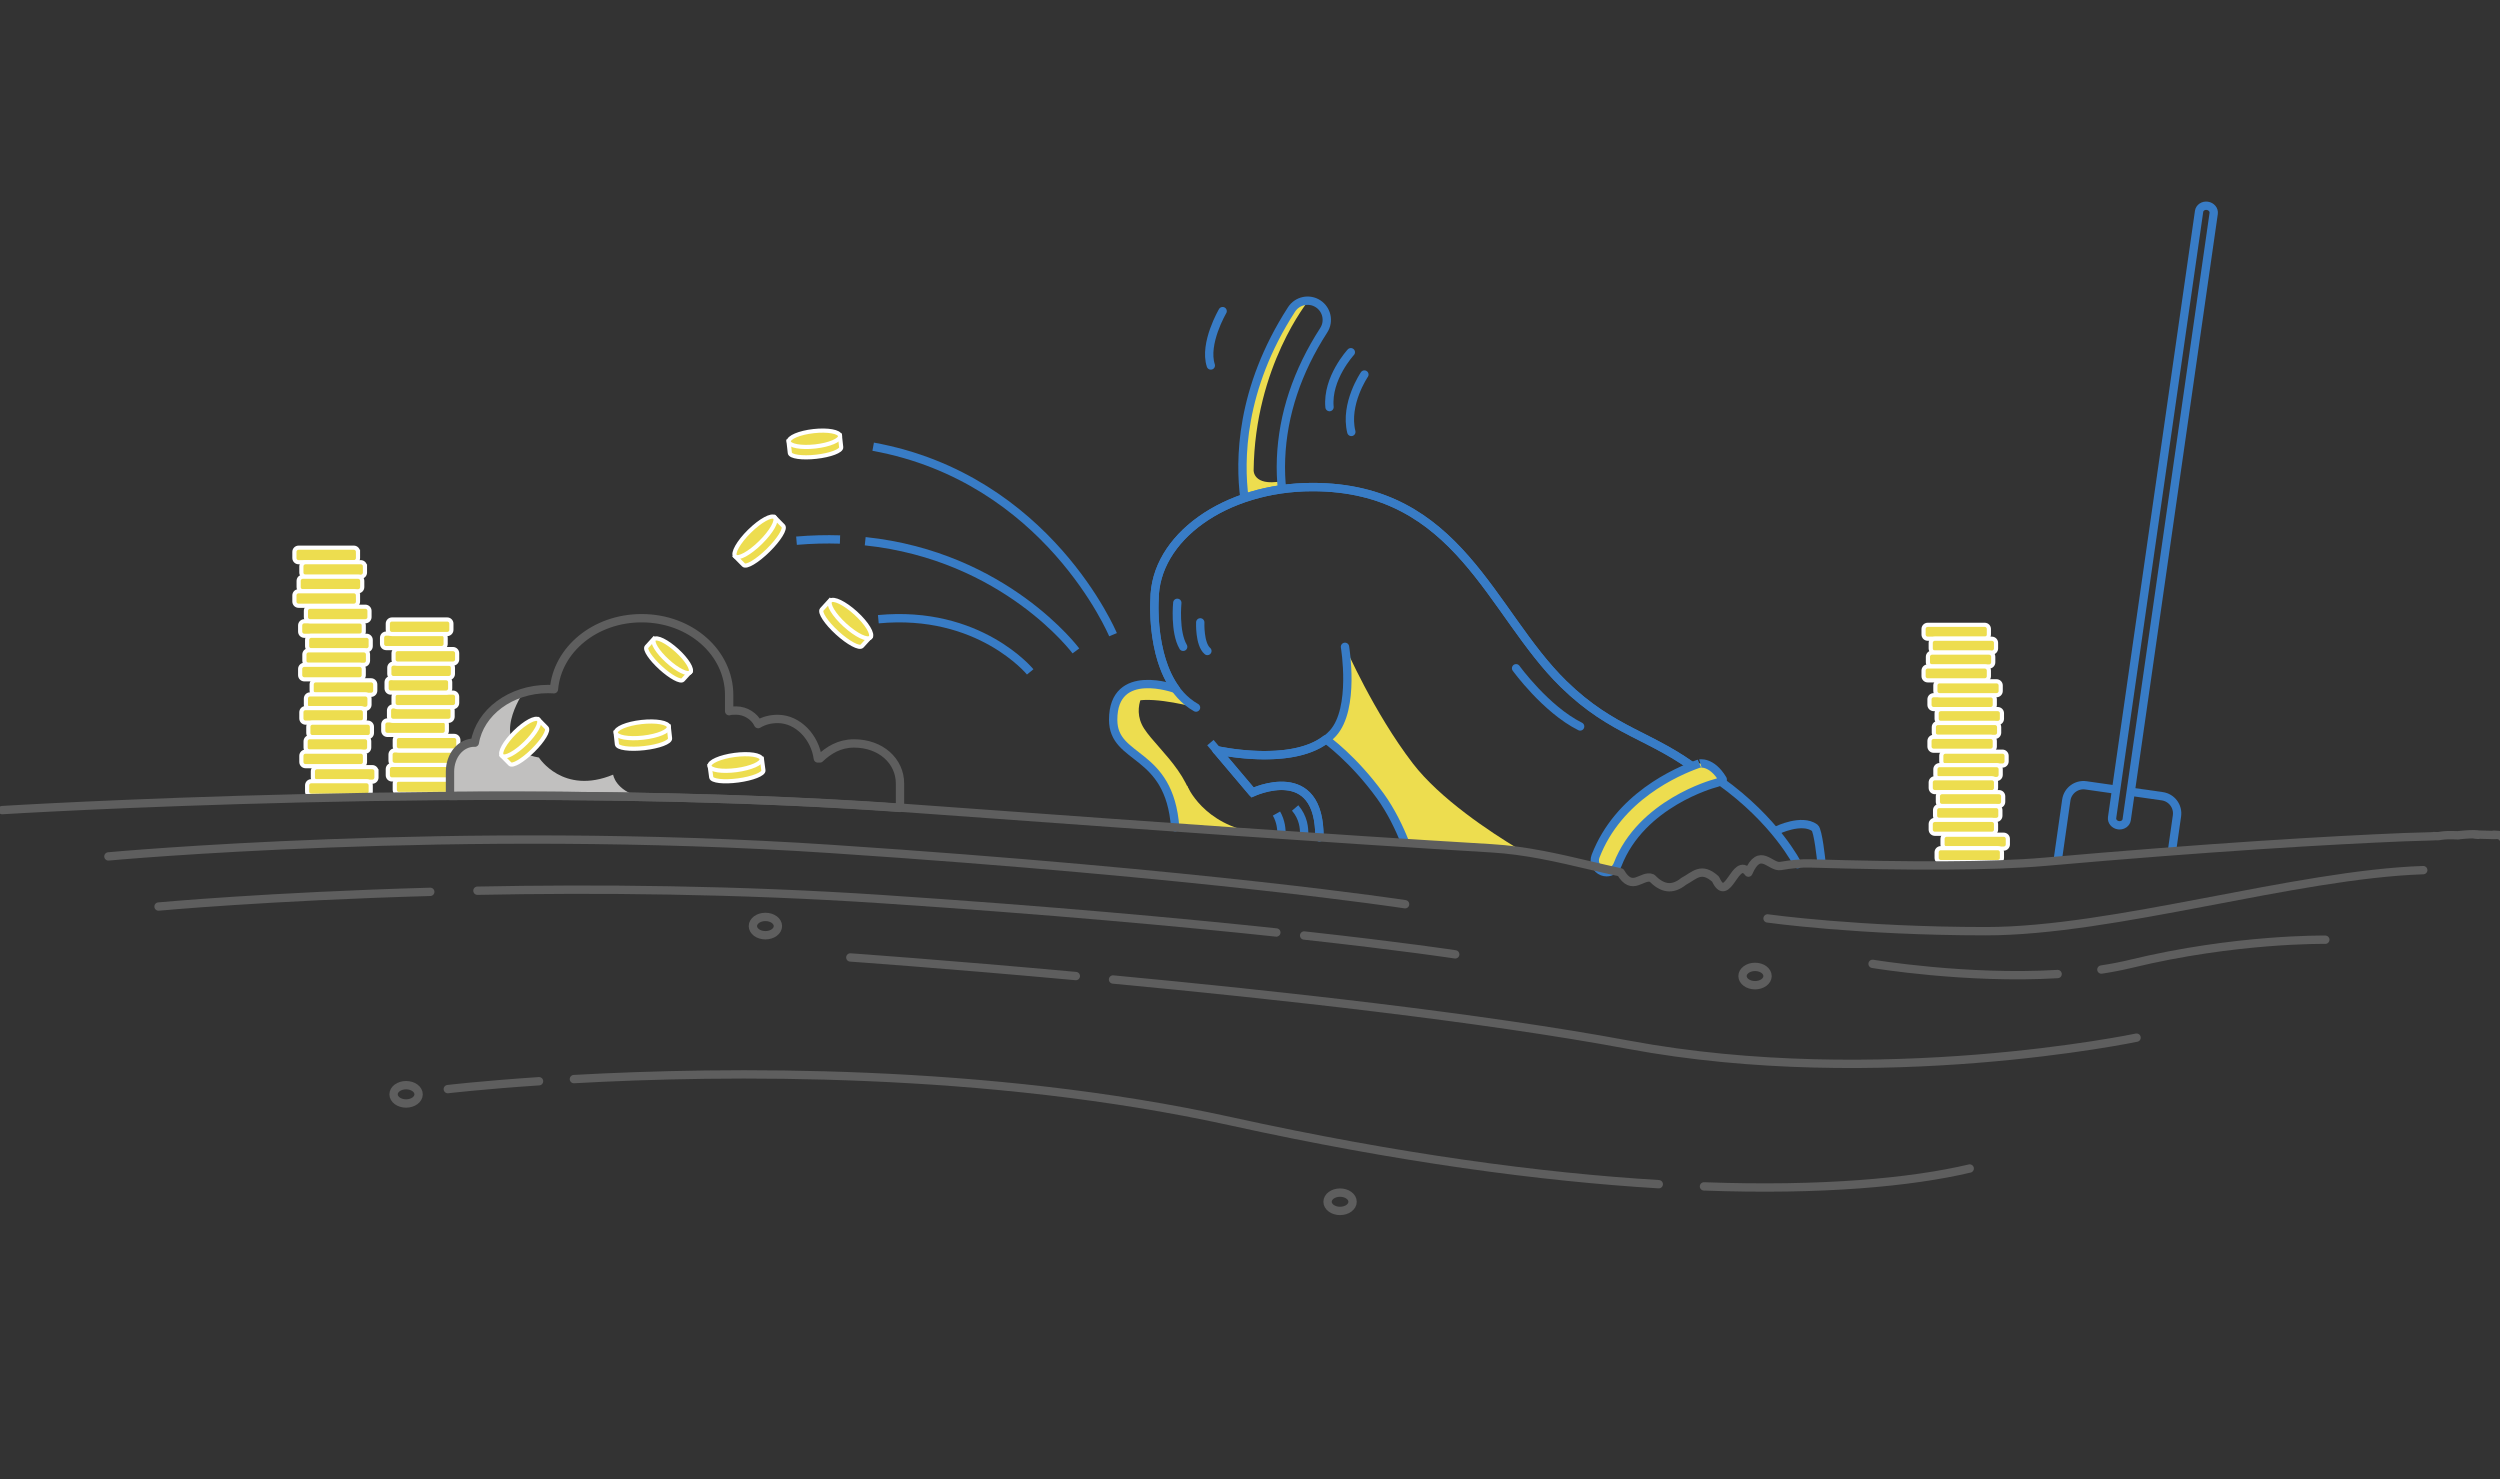 <?xml version="1.0" encoding="utf-8"?>
<!-- Generator: Adobe Illustrator 19.2.1, SVG Export Plug-In . SVG Version: 6.00 Build 0)  -->
<svg version="1.1" id="illustration" xmlns="http://www.w3.org/2000/svg" xmlns:xlink="http://www.w3.org/1999/xlink" x="0px"
	 y="0px" width="600px" height="355.056px" viewBox="0 0 600 355.056" style="enable-background:new 0 0 600 355.056;"
	 xml:space="preserve">
<rect x="0" y="0" width="600" height="355.056" fill="#333333" stroke="none"/>
<style type="text/css">
	.st0{fill:none;stroke:#5E5E5E;stroke-miterlimit:10;}
	.st1{fill:#EDDD4F;}
	.st2{fill:none;stroke:#FFFFFF;stroke-miterlimit:10;}
	.st3{fill:#C1C0BF;}
	.st4{fill:none;stroke:#387CC6;stroke-width:2;stroke-miterlimit:10;}
	.st5{fill:none;stroke:#387CC6;stroke-width:2;stroke-linecap:round;stroke-linejoin:round;stroke-miterlimit:10;}
	.st6{fill:none;stroke:#387CC6;stroke-width:2;stroke-linecap:round;stroke-miterlimit:10;}
	.st7{fill:#EDDD4F;stroke:#387CC6;stroke-width:2;stroke-miterlimit:10;}
	.st8{fill:#EDDD4F;stroke:#FFFFFF;stroke-miterlimit:10;}
	.st9{fill:none;stroke:#5E5E5E;stroke-width:2;stroke-linecap:round;stroke-linejoin:round;stroke-miterlimit:10;}
	.st10{fill:none;stroke:#5E5E5E;stroke-width:2;stroke-miterlimit:10;}
</style>
<g>
	<path class="st1" d="M94.743,189.555c0,0.55,0.45,1,1,1h13.262c0.55,0,1-0.45,1-1v-1.487c0-0.55-0.45-1-1-1H95.743
		c-0.55,0-1,0.45-1,1V189.555z"/>
	<path class="st2" d="M94.743,189.555c0,0.55,0.45,1,1,1h13.262c0.55,0,1-0.45,1-1v-1.487c0-0.55-0.45-1-1-1H95.743
		c-0.55,0-1,0.45-1,1V189.555z"/>
</g>
<g>
	<path class="st1" d="M93.072,186.067c0,0.55,0.45,1,1,1h13.262c0.55,0,1-0.45,1-1v-1.487c0-0.55-0.45-1-1-1H94.072
		c-0.55,0-1,0.45-1,1V186.067z"/>
	<path class="st2" d="M93.072,186.067c0,0.55,0.45,1,1,1h13.262c0.55,0,1-0.45,1-1v-1.487c0-0.55-0.45-1-1-1H94.072
		c-0.55,0-1,0.45-1,1V186.067z"/>
</g>
<g>
	<path class="st1" d="M93.726,182.58c0,0.55,0.45,1,1,1h13.262c0.55,0,1-0.45,1-1v-1.487c0-0.55-0.45-1-1-1H94.726
		c-0.55,0-1,0.45-1,1V182.58z"/>
	<path class="st2" d="M93.726,182.58c0,0.55,0.45,1,1,1h13.262c0.55,0,1-0.45,1-1v-1.487c0-0.55-0.45-1-1-1H94.726
		c-0.55,0-1,0.45-1,1V182.58z"/>
</g>
<g>
	<path class="st1" d="M94.743,179.104c0,0.55,0.45,1,1,1h13.262c0.55,0,1-0.45,1-1v-1.487c0-0.55-0.45-1-1-1H95.743
		c-0.55,0-1,0.45-1,1V179.104z"/>
	<path class="st2" d="M94.743,179.104c0,0.55,0.45,1,1,1h13.262c0.55,0,1-0.45,1-1v-1.487c0-0.55-0.45-1-1-1H95.743
		c-0.55,0-1,0.45-1,1V179.104z"/>
</g>
<g>
	<path class="st1" d="M91.982,175.383c0,0.55,0.45,1,1,1h13.262c0.55,0,1-0.45,1-1v-1.487c0-0.55-0.45-1-1-1
		H92.982c-0.55,0-1,0.45-1,1V175.383z"/>
	<path class="st2" d="M91.982,175.383c0,0.55,0.45,1,1,1h13.262c0.55,0,1-0.45,1-1v-1.487c0-0.55-0.45-1-1-1
		H92.982c-0.55,0-1,0.45-1,1V175.383z"/>
</g>
<g>
	<path class="st1" d="M93.363,172.006c0,0.55,0.45,1,1,1h13.262c0.55,0,1-0.45,1-1v-1.487c0-0.55-0.45-1-1-1H94.363
		c-0.55,0-1,0.45-1,1V172.006z"/>
	<path class="st2" d="M93.363,172.006c0,0.55,0.45,1,1,1h13.262c0.55,0,1-0.45,1-1v-1.487c0-0.55-0.45-1-1-1H94.363
		c-0.55,0-1,0.45-1,1V172.006z"/>
</g>
<g>
	<path class="st1" d="M94.453,168.714c0,0.55,0.45,1,1,1h13.262c0.55,0,1-0.45,1-1v-1.487c0-0.55-0.45-1-1-1H95.453
		c-0.55,0-1,0.45-1,1V168.714z"/>
	<path class="st2" d="M94.453,168.714c0,0.55,0.45,1,1,1h13.262c0.55,0,1-0.45,1-1v-1.487c0-0.55-0.45-1-1-1H95.453
		c-0.55,0-1,0.45-1,1V168.714z"/>
</g>
<g>
	<path class="st1" d="M92.782,165.226c0,0.55,0.45,1,1,1h13.262c0.55,0,1-0.45,1-1v-1.487c0-0.55-0.45-1-1-1H93.782
		c-0.55,0-1,0.45-1,1V165.226z"/>
	<path class="st2" d="M92.782,165.226c0,0.55,0.45,1,1,1h13.262c0.55,0,1-0.45,1-1v-1.487c0-0.55-0.45-1-1-1H93.782
		c-0.55,0-1,0.45-1,1V165.226z"/>
</g>
<g>
	<path class="st1" d="M93.436,161.739c0,0.55,0.45,1,1,1h13.262c0.55,0,1-0.45,1-1v-1.487c0-0.55-0.45-1-1-1H94.436
		c-0.55,0-1,0.45-1,1V161.739z"/>
	<path class="st2" d="M93.436,161.739c0,0.55,0.45,1,1,1h13.262c0.55,0,1-0.45,1-1v-1.487c0-0.55-0.45-1-1-1H94.436
		c-0.55,0-1,0.45-1,1V161.739z"/>
</g>
<g>
	<path class="st1" d="M94.453,158.263c0,0.55,0.45,1,1,1h13.262c0.55,0,1-0.45,1-1v-1.487c0-0.55-0.45-1-1-1H95.453
		c-0.55,0-1,0.45-1,1V158.263z"/>
	<path class="st2" d="M94.453,158.263c0,0.55,0.45,1,1,1h13.262c0.55,0,1-0.45,1-1v-1.487c0-0.55-0.45-1-1-1H95.453
		c-0.55,0-1,0.45-1,1V158.263z"/>
</g>
<g>
	<path class="st1" d="M91.692,154.542c0,0.55,0.45,1,1,1h13.262c0.55,0,1-0.45,1-1v-1.487c0-0.55-0.45-1-1-1H92.692
		c-0.55,0-1,0.45-1,1V154.542z"/>
	<path class="st2" d="M91.692,154.542c0,0.55,0.45,1,1,1h13.262c0.55,0,1-0.45,1-1v-1.487c0-0.55-0.45-1-1-1H92.692
		c-0.55,0-1,0.45-1,1V154.542z"/>
</g>
<g>
	<path class="st1" d="M93.072,151.165c0,0.55,0.45,1,1,1h13.262c0.55,0,1-0.45,1-1v-1.487c0-0.55-0.45-1-1-1H94.072
		c-0.55,0-1,0.45-1,1V151.165z"/>
	<path class="st2" d="M93.072,151.165c0,0.55,0.45,1,1,1h13.262c0.55,0,1-0.45,1-1v-1.487c0-0.55-0.45-1-1-1H94.072
		c-0.55,0-1,0.45-1,1V151.165z"/>
</g>
<g>
	<path class="st1" d="M87.3,150.101c0-0.55-0.45-1-1-1H73.038c-0.55,0-1,0.45-1,1v1.487c0,0.55,0.45,1,1,1h13.262
		c0.55,0,1-0.45,1-1V150.101z"/>
	<path class="st2" d="M87.3,150.101c0-0.55-0.45-1-1-1H73.038c-0.55,0-1,0.45-1,1v1.487c0,0.55,0.45,1,1,1h13.262
		c0.55,0,1-0.45,1-1V150.101z"/>
</g>
<g>
	<path class="st1" d="M88.971,153.589c0-0.55-0.45-1-1-1H74.709c-0.55,0-1,0.45-1,1v1.487c0,0.55,0.45,1,1,1h13.262
		c0.55,0,1-0.45,1-1V153.589z"/>
	<path class="st2" d="M88.971,153.589c0-0.55-0.45-1-1-1H74.709c-0.55,0-1,0.45-1,1v1.487c0,0.55,0.45,1,1,1h13.262
		c0.55,0,1-0.45,1-1V153.589z"/>
</g>
<g>
	<path class="st1" d="M88.317,157.076c0-0.55-0.45-1-1-1H74.055c-0.55,0-1,0.45-1,1v1.487c0,0.55,0.45,1,1,1h13.262
		c0.55,0,1-0.45,1-1V157.076z"/>
	<path class="st2" d="M88.317,157.076c0-0.55-0.45-1-1-1H74.055c-0.55,0-1,0.45-1,1v1.487c0,0.55,0.45,1,1,1h13.262
		c0.55,0,1-0.45,1-1V157.076z"/>
</g>
<g>
	<path class="st1" d="M87.3,160.552c0-0.55-0.45-1-1-1H73.038c-0.55,0-1,0.45-1,1v1.487c0,0.55,0.45,1,1,1h13.262
		c0.55,0,1-0.45,1-1V160.552z"/>
	<path class="st2" d="M87.3,160.552c0-0.55-0.45-1-1-1H73.038c-0.55,0-1,0.45-1,1v1.487c0,0.55,0.45,1,1,1h13.262
		c0.55,0,1-0.45,1-1V160.552z"/>
</g>
<g>
	<path class="st1" d="M90.061,164.273c0-0.55-0.45-1-1-1H75.799c-0.55,0-1,0.45-1,1v1.487c0,0.55,0.45,1,1,1H89.061
		c0.55,0,1-0.45,1-1V164.273z"/>
	<path class="st2" d="M90.061,164.273c0-0.55-0.45-1-1-1H75.799c-0.55,0-1,0.45-1,1v1.487c0,0.55,0.45,1,1,1H89.061
		c0.55,0,1-0.45,1-1V164.273z"/>
</g>
<g>
	<path class="st1" d="M85.919,132.443c0-0.55-0.45-1-1-1H71.658c-0.55,0-1,0.45-1,1v1.487c0,0.55,0.45,1,1,1h13.262
		c0.55,0,1-0.45,1-1V132.443z"/>
	<path class="st2" d="M85.919,132.443c0-0.55-0.45-1-1-1H71.658c-0.55,0-1,0.45-1,1v1.487c0,0.55,0.45,1,1,1h13.262
		c0.55,0,1-0.45,1-1V132.443z"/>
</g>
<g>
	<path class="st1" d="M87.59,135.93c0-0.55-0.45-1-1-1H73.329c-0.55,0-1,0.45-1,1v1.487c0,0.55,0.45,1,1,1h13.262
		c0.55,0,1-0.45,1-1V135.93z"/>
	<path class="st2" d="M87.59,135.93c0-0.55-0.45-1-1-1H73.329c-0.55,0-1,0.45-1,1v1.487c0,0.55,0.45,1,1,1h13.262
		c0.55,0,1-0.45,1-1V135.93z"/>
</g>
<g>
	<path class="st1" d="M86.937,139.417c0-0.55-0.45-1-1-1H72.675c-0.55,0-1,0.45-1,1v1.487c0,0.55,0.45,1,1,1h13.262
		c0.55,0,1-0.45,1-1V139.417z"/>
	<path class="st2" d="M86.937,139.417c0-0.55-0.45-1-1-1H72.675c-0.55,0-1,0.45-1,1v1.487c0,0.55,0.45,1,1,1h13.262
		c0.55,0,1-0.45,1-1V139.417z"/>
</g>
<g>
	<path class="st1" d="M85.919,142.893c0-0.55-0.45-1-1-1H71.658c-0.55,0-1,0.45-1,1v1.487c0,0.55,0.45,1,1,1h13.262
		c0.55,0,1-0.45,1-1V142.893z"/>
	<path class="st2" d="M85.919,142.893c0-0.55-0.45-1-1-1H71.658c-0.55,0-1,0.45-1,1v1.487c0,0.55,0.45,1,1,1h13.262
		c0.55,0,1-0.45,1-1V142.893z"/>
</g>
<g>
	<path class="st1" d="M88.68,146.614c0-0.55-0.45-1-1-1H74.418c-0.55,0-1,0.45-1,1v1.487c0,0.55,0.45,1,1,1h13.262
		c0.55,0,1-0.45,1-1V146.614z"/>
	<path class="st2" d="M88.68,146.614c0-0.55-0.45-1-1-1H74.418c-0.55,0-1,0.45-1,1v1.487c0,0.55,0.45,1,1,1h13.262
		c0.55,0,1-0.45,1-1V146.614z"/>
</g>
<g>
	<path class="st1" d="M88.68,167.65c0-0.55-0.45-1-1-1H74.418c-0.55,0-1,0.45-1,1v1.487c0,0.55,0.45,1,1,1h13.262
		c0.55,0,1-0.45,1-1V167.65z"/>
	<path class="st2" d="M88.68,167.65c0-0.55-0.45-1-1-1H74.418c-0.55,0-1,0.45-1,1v1.487c0,0.55,0.45,1,1,1h13.262
		c0.55,0,1-0.45,1-1V167.65z"/>
</g>
<g>
	<path class="st1" d="M87.59,170.943c0-0.55-0.45-1-1-1H73.329c-0.55,0-1,0.45-1,1v1.487c0,0.55,0.45,1,1,1h13.262
		c0.55,0,1-0.45,1-1V170.943z"/>
	<path class="st2" d="M87.59,170.943c0-0.55-0.45-1-1-1H73.329c-0.55,0-1,0.45-1,1v1.487c0,0.55,0.45,1,1,1h13.262
		c0.55,0,1-0.45,1-1V170.943z"/>
</g>
<g>
	<path class="st1" d="M89.262,174.43c0-0.55-0.45-1-1-1H75c-0.55,0-1,0.45-1,1v1.487c0,0.55,0.45,1,1,1h13.262
		c0.55,0,1-0.45,1-1V174.43z"/>
	<path class="st2" d="M89.262,174.43c0-0.55-0.45-1-1-1H75c-0.55,0-1,0.45-1,1v1.487c0,0.55,0.45,1,1,1h13.262
		c0.55,0,1-0.45,1-1V174.43z"/>
</g>
<g>
	<path class="st1" d="M88.608,177.917c0-0.55-0.45-1-1-1H74.346c-0.55,0-1,0.45-1,1v1.487c0,0.55,0.45,1,1,1h13.262
		c0.55,0,1-0.45,1-1V177.917z"/>
	<path class="st2" d="M88.608,177.917c0-0.55-0.45-1-1-1H74.346c-0.55,0-1,0.45-1,1v1.487c0,0.55,0.45,1,1,1h13.262
		c0.55,0,1-0.45,1-1V177.917z"/>
</g>
<g>
	<path class="st1" d="M87.59,181.393c0-0.55-0.45-1-1-1H73.329c-0.55,0-1,0.45-1,1v1.487c0,0.55,0.45,1,1,1
		h13.262c0.55,0,1-0.45,1-1V181.393z"/>
	<path class="st2" d="M87.59,181.393c0-0.55-0.45-1-1-1H73.329c-0.55,0-1,0.45-1,1v1.487c0,0.55,0.45,1,1,1
		h13.262c0.55,0,1-0.45,1-1V181.393z"/>
</g>
<g>
	<path class="st1" d="M90.351,185.114c0-0.55-0.45-1-1-1H76.09c-0.55,0-1,0.45-1,1v1.487c0,0.55,0.45,1,1,1h13.262
		c0.55,0,1-0.45,1-1V185.114z"/>
	<path class="st2" d="M90.351,185.114c0-0.55-0.45-1-1-1H76.09c-0.55,0-1,0.45-1,1v1.487c0,0.55,0.45,1,1,1h13.262
		c0.55,0,1-0.45,1-1V185.114z"/>
</g>
<g>
	<path class="st1" d="M88.971,188.491c0-0.55-0.45-1-1-1H74.709c-0.55,0-1,0.45-1,1v1.487c0,0.55,0.45,1,1,1
		h13.262c0.55,0,1-0.45,1-1V188.491z"/>
	<path class="st2" d="M88.971,188.491c0-0.55-0.45-1-1-1H74.709c-0.55,0-1,0.45-1,1v1.487c0,0.55,0.45,1,1,1
		h13.262c0.55,0,1-0.45,1-1V188.491z"/>
</g>
<path class="st3" d="M147.153,185.915c-12.05,4.995-17.813-4.103-17.813-4.103
	c-12.052-2.083-4.983-13.726-3.792-15.551c-2.074,0.63-3.971,1.568-5.604,2.758
	c-2.683,2.128-4.319,4.714-5.245,6.605c-0.331,0.844-0.576,1.72-0.725,2.623
	c-0.092-0.005-0.926-0.016-1.019-0.016c-3.301,0-4.75,2.834-4.75,6.69l-0.2,6.111
	c15.57-0.109,29.727-0.058,45.583,0.235C147.636,189.638,147.153,185.915,147.153,185.915z"/>
<path class="st1" d="M314.036,72.175c0,0-12.872,15.716-13.164,40.717c0,0-0.14,3.801,6.582,2.632
	l0.232,1.878l-9.02,2.133c0,0-2.22-11.455,3.078-28.416c4.374-14.003,10.012-18.56,10.646-18.718
	C313.022,72.242,314.036,72.175,314.036,72.175z"/>
<g>
	<path class="st4" d="M298.665,119.537c-1.172-8.904-1.087-26.078,11.301-45.266
		c1.378-2.133,4.226-2.748,6.36-1.37s2.747,4.226,1.37,6.36
		c-6.373,9.871-9.821,20.226-10.247,30.78c-0.115,2.858,0.019,5.346,0.239,7.36"/>
	<g>
		<path class="st1" d="M275.79,164.208c0,0-4.715,5.207-1.196,10.664
			c3.519,5.457,14.265,13.155,11.469,24.155l0,0h-3.934c-0.107-1-0.36-2.788-0.887-5.561
			c-1.461-7.68-8.786-12.062-12.097-15.196c-3.311-3.135-1.613-11.923,1.243-12.886
			C273.243,164.422,274.035,164.089,275.79,164.208z"/>
		<path class="st1" d="M287.046,169.818c0,0-9.643-2.67-14.518-1.576l1.301-3.932
			c0,0,4.748-0.627,8.305,1.062C282.134,165.373,285.217,169.086,287.046,169.818z"/>
		<path class="st1" d="M284.905,188.529c0,0,3.786,9.492,16.839,11.37c13.053,1.878,0,0,0,0l-18.548-1.359
			l0.573-3.699L284.905,188.529z"/>
	</g>
	<path class="st1" d="M322.902,155.382c0,0,3.021,17.981-4.652,22.11c0,0,12.741,8.631,18.96,25.098l0,0
		c0,0,25.287,1.267,27.208,1.155c-6.732-4.054-18.821-12.027-25.344-20.528
		C329.713,171.018,322.902,155.382,322.902,155.382z"/>
</g>
<path class="st4" d="M290.498,178.231l10.103,11.958c0,0,16.465-7.803,16.057,11.233"/>
<path class="st5" d="M322.797,155.237c0,0,2.489,14.795-2.892,20.742
	c-7.804,8.625-27.878,4.063-27.878,4.063"/>
<path class="st6" d="M287.046,169.818c-11.295-6.366-9.958-25.841-9.958-25.841
	c0-14.956,16.976-27.08,37.917-27.08c35.089,0,42.705,30.123,60.255,47.272
	c11.987,11.713,21.151,12.169,32.754,21.179"/>
<path class="st5" d="M324.199,84.533c0,0-5.767,6.229-5.115,13.17"/>
<path class="st5" d="M327.455,89.888c0,0-4.795,7.005-3.136,13.776"/>
<path class="st5" d="M293.429,74.673c0,0-4.555,7.753-2.832,13.044"/>
<path class="st4" d="M312.975,200.356c0.092-1.562-0.147-4.12-2.139-6.443"/>
<path class="st4" d="M307.538,200.356c0.059-1.266-0.096-3.185-1.183-5.105"/>
<path class="st4" d="M267.126,152.326c0,0-15.631-37.509-57.564-45.117"/>
<path class="st4" d="M201.601,129.481c-3.333-0.107-6.813-0.023-10.44,0.287"/>
<path class="st4" d="M258.218,156.219c0,0-16.933-22.8-50.569-26.326"/>
<path class="st4" d="M247.248,161.254c0,0-12.208-14.944-36.448-12.643"/>
<path class="st6" d="M282.553,144.676c0,0-0.703,6.977,1.406,10.561"/>
<path class="st6" d="M288.062,149.37c0,0-0.224,5.216,1.709,6.866"/>
<path class="st6" d="M363.86,160.381c0,0,7.116,9.84,15.375,13.969"/>
<path class="st5" d="M282.037,198.543c-1.362-18.569-14.875-15.851-14.875-25.796
	c0-12.938,14.972-7.396,14.972-7.396"/>
<path class="st5" d="M337.221,202.246c-1.357-3.498-3.408-7.714-5.975-11.256
	c-6.465-8.922-13.049-13.572-13.049-13.572v0.001c-8.493,6.643-26.242,2.623-26.242,2.623
	l0.038,0.002l8.589,10.145c0,0,16.209-7.678,16.073,10.778"/>
<path class="st5" d="M282.058,165.246c-5.865-8.227-4.97-21.27-4.97-21.27
	c0-14.956,16.976-27.08,37.917-27.08c35.089,0,42.705,30.123,60.255,47.272
	c11.986,11.712,21.15,12.169,32.751,21.177"/>
<path class="st5" d="M426.535,199.251c0,0,5.859-2.873,9.013-0.575c0.8,0.583,1.546,7.836,1.546,7.836"/>
<path class="st5" d="M386.504,208.831c1.449-3.468,4.728-10.747,7.721-13.338
	c3.986-3.451,15.709-10.105,18.527-8.098c13.522,9.631,18.655,20.006,18.655,20.006"/>
<path class="st7" d="M413.441,187.026c0.232,0.386-1.473,0.88-1.939,1
	c-0.227,0.059-17.604,4.757-23.283,19.494c-0.433,1.124-1.505,1.814-2.642,1.814
	c-0.339,0-0.683-0.061-1.017-0.19c-1.459-0.562-2.185-2.201-1.623-3.66
	c5.464-14.18,19.326-20.294,24.854-22.224C407.79,183.261,410.742,182.533,413.441,187.026z"/>
<path class="st4" d="M493.845,206.512l2.066-14.494c0.324-2.276,2.433-3.858,4.709-3.534l7.247,1.033"/>
<path class="st4" d="M511.37,190.016l7.569,1.079c2.276,0.324,3.859,2.433,3.534,4.709l-1.194,8.379"/>
<g>
	<path class="st8" d="M189.248,105.926l0.313,2.795c0.098,0.877,2.94,1.279,6.339,0.899
		c3.4-0.38,6.082-1.4,5.984-2.277l-0.313-2.795L189.248,105.926z"/>
	
		<ellipse transform="matrix(0.994 -0.111 0.111 0.994 -10.487 22.372)" class="st8" cx="195.437" cy="105.26" rx="6.194" ry="1.851"/>
</g>
<g>
	<path class="st8" d="M176.439,133.545l2.022,2.051c0.634,0.643,3.28-0.936,5.903-3.521
		c2.623-2.586,4.24-5.208,3.605-5.852l-2.022-2.051L176.439,133.545z"/>
	
		<ellipse transform="matrix(0.712 -0.702 0.702 0.712 -38.294 164.324)" class="st8" cx="181.231" cy="128.859" rx="6.669" ry="1.896"/>
</g>
<g>
	<path class="st8" d="M199.205,144.101l-1.974,2.165c-0.619,0.679,1.042,3.202,3.705,5.63
		c2.663,2.427,5.328,3.849,5.948,3.169l1.974-2.165L199.205,144.101z"/>
	
		<ellipse transform="matrix(0.674 -0.739 0.739 0.674 -43.192 199.26)" class="st8" cx="204.032" cy="148.538" rx="1.929" ry="6.524"/>
</g>
<g>
	<g>
		<g>
			<path class="st1" d="M478.75,167.845c0-0.55-0.45-1-1-1h-13.676c-0.55,0-1,0.45-1,1v1.335c0,0.55,0.45,1,1,1
				h13.676c0.55,0,1-0.45,1-1V167.845z"/>
			<path class="st2" d="M478.75,167.845c0-0.55-0.45-1-1-1h-13.676c-0.55,0-1,0.45-1,1v1.335c0,0.55,0.45,1,1,1
				h13.676c0.55,0,1-0.45,1-1V167.845z"/>
		</g>
		<g>
			<path class="st1" d="M480.466,171.18c0-0.55-0.45-1-1-1h-13.676c-0.55,0-1,0.45-1,1v1.335c0,0.55,0.45,1,1,1
				h13.676c0.55,0,1-0.45,1-1V171.18z"/>
			<path class="st2" d="M480.466,171.18c0-0.55-0.45-1-1-1h-13.676c-0.55,0-1,0.45-1,1v1.335c0,0.55,0.45,1,1,1
				h13.676c0.55,0,1-0.45,1-1V171.18z"/>
		</g>
		<g>
			<path class="st1" d="M479.795,174.515c0-0.55-0.45-1-1-1h-13.676c-0.55,0-1,0.45-1,1v1.335c0,0.55,0.45,1,1,1
				h13.676c0.55,0,1-0.45,1-1V174.515z"/>
			<path class="st2" d="M479.795,174.515c0-0.55-0.45-1-1-1h-13.676c-0.55,0-1,0.45-1,1v1.335c0,0.55,0.45,1,1,1
				h13.676c0.55,0,1-0.45,1-1V174.515z"/>
		</g>
		<g>
			<path class="st1" d="M478.75,177.839c0-0.55-0.45-1-1-1h-13.676c-0.55,0-1,0.45-1,1v1.335
				c0,0.55,0.45,1,1,1h13.676c0.55,0,1-0.45,1-1V177.839z"/>
			<path class="st2" d="M478.75,177.839c0-0.55-0.45-1-1-1h-13.676c-0.55,0-1,0.45-1,1v1.335
				c0,0.55,0.45,1,1,1h13.676c0.55,0,1-0.45,1-1V177.839z"/>
		</g>
		<g>
			<path class="st1" d="M481.586,181.398c0-0.55-0.45-1-1-1h-13.676c-0.55,0-1,0.45-1,1v1.335c0,0.55,0.45,1,1,1
				h13.676c0.55,0,1-0.45,1-1V181.398z"/>
			<path class="st2" d="M481.586,181.398c0-0.55-0.45-1-1-1h-13.676c-0.55,0-1,0.45-1,1v1.335c0,0.55,0.45,1,1,1
				h13.676c0.55,0,1-0.45,1-1V181.398z"/>
		</g>
		<g>
			<path class="st1" d="M477.332,150.956c0-0.55-0.45-1-1-1h-13.676c-0.55,0-1,0.45-1,1v1.335c0,0.55,0.45,1,1,1
				h13.676c0.55,0,1-0.45,1-1V150.956z"/>
			<path class="st2" d="M477.332,150.956c0-0.55-0.45-1-1-1h-13.676c-0.55,0-1,0.45-1,1v1.335c0,0.55,0.45,1,1,1
				h13.676c0.55,0,1-0.45,1-1V150.956z"/>
		</g>
		<g>
			<path class="st1" d="M479.048,154.292c0-0.55-0.45-1-1-1h-13.676c-0.55,0-1,0.45-1,1v1.335c0,0.55,0.45,1,1,1
				h13.676c0.55,0,1-0.45,1-1V154.292z"/>
			<path class="st2" d="M479.048,154.292c0-0.55-0.45-1-1-1h-13.676c-0.55,0-1,0.45-1,1v1.335c0,0.55,0.45,1,1,1
				h13.676c0.55,0,1-0.45,1-1V154.292z"/>
		</g>
		<g>
			<path class="st1" d="M478.377,157.627c0-0.55-0.45-1-1-1h-13.676c-0.55,0-1,0.45-1,1v1.335c0,0.55,0.45,1,1,1
				h13.676c0.55,0,1-0.45,1-1V157.627z"/>
			<path class="st2" d="M478.377,157.627c0-0.55-0.45-1-1-1h-13.676c-0.55,0-1,0.45-1,1v1.335c0,0.55,0.45,1,1,1
				h13.676c0.55,0,1-0.45,1-1V157.627z"/>
		</g>
		<g>
			<path class="st1" d="M477.332,160.951c0-0.55-0.45-1-1-1h-13.676c-0.55,0-1,0.45-1,1v1.335c0,0.55,0.45,1,1,1
				h13.676c0.55,0,1-0.45,1-1V160.951z"/>
			<path class="st2" d="M477.332,160.951c0-0.55-0.45-1-1-1h-13.676c-0.55,0-1,0.45-1,1v1.335c0,0.55,0.45,1,1,1
				h13.676c0.55,0,1-0.45,1-1V160.951z"/>
		</g>
		<g>
			<path class="st1" d="M480.168,164.51c0-0.55-0.45-1-1-1h-13.676c-0.55,0-1,0.45-1,1v1.335c0,0.55,0.45,1,1,1
				h13.676c0.55,0,1-0.45,1-1V164.51z"/>
			<path class="st2" d="M480.168,164.51c0-0.55-0.45-1-1-1h-13.676c-0.55,0-1,0.45-1,1v1.335c0,0.55,0.45,1,1,1
				h13.676c0.55,0,1-0.45,1-1V164.51z"/>
		</g>
		<g>
			<path class="st1" d="M480.168,184.628c0-0.55-0.45-1-1-1h-13.676c-0.55,0-1,0.45-1,1v1.335
				c0,0.55,0.45,1,1,1h13.676c0.55,0,1-0.45,1-1V184.628z"/>
			<path class="st2" d="M480.168,184.628c0-0.55-0.45-1-1-1h-13.676c-0.55,0-1,0.45-1,1v1.335
				c0,0.55,0.45,1,1,1h13.676c0.55,0,1-0.45,1-1V184.628z"/>
		</g>
		<g>
			<path class="st1" d="M479.048,187.777c0-0.55-0.45-1-1-1h-13.676c-0.55,0-1,0.45-1,1v1.335c0,0.55,0.45,1,1,1
				h13.676c0.55,0,1-0.45,1-1V187.777z"/>
			<path class="st2" d="M479.048,187.777c0-0.55-0.45-1-1-1h-13.676c-0.55,0-1,0.45-1,1v1.335c0,0.55,0.45,1,1,1
				h13.676c0.55,0,1-0.45,1-1V187.777z"/>
		</g>
		<g>
			<path class="st1" d="M480.765,191.112c0-0.55-0.45-1-1-1h-13.676c-0.55,0-1,0.45-1,1v1.335c0,0.55,0.45,1,1,1
				h13.676c0.55,0,1-0.45,1-1V191.112z"/>
			<path class="st2" d="M480.765,191.112c0-0.55-0.45-1-1-1h-13.676c-0.55,0-1,0.45-1,1v1.335c0,0.55,0.45,1,1,1
				h13.676c0.55,0,1-0.45,1-1V191.112z"/>
		</g>
		<g>
			<path class="st1" d="M480.093,194.447c0-0.55-0.45-1-1-1h-13.676c-0.55,0-1,0.45-1,1v1.335c0,0.55,0.45,1,1,1
				h13.676c0.55,0,1-0.45,1-1V194.447z"/>
			<path class="st2" d="M480.093,194.447c0-0.55-0.45-1-1-1h-13.676c-0.55,0-1,0.45-1,1v1.335c0,0.55,0.45,1,1,1
				h13.676c0.55,0,1-0.45,1-1V194.447z"/>
		</g>
		<g>
			<path class="st1" d="M479.048,197.771c0-0.55-0.45-1-1-1h-13.676c-0.55,0-1,0.45-1,1v1.335
				c0,0.55,0.45,1,1,1h13.676c0.55,0,1-0.45,1-1V197.771z"/>
			<path class="st2" d="M479.048,197.771c0-0.55-0.45-1-1-1h-13.676c-0.55,0-1,0.45-1,1v1.335
				c0,0.55,0.45,1,1,1h13.676c0.55,0,1-0.45,1-1V197.771z"/>
		</g>
		<g>
			<path class="st1" d="M481.884,201.33c0-0.55-0.45-1-1-1h-13.676c-0.55,0-1,0.45-1,1v1.335
				c0,0.55,0.45,1,1,1h13.676c0.55,0,1-0.45,1-1V201.33z"/>
			<path class="st2" d="M481.884,201.33c0-0.55-0.45-1-1-1h-13.676c-0.55,0-1,0.45-1,1v1.335
				c0,0.55,0.45,1,1,1h13.676c0.55,0,1-0.45,1-1V201.33z"/>
		</g>
		<g>
			<path class="st1" d="M480.466,204.56c0-0.55-0.45-1-1-1h-13.676c-0.55,0-1,0.45-1,1v1.335c0,0.55,0.45,1,1,1
				h13.676c0.55,0,1-0.45,1-1V204.56z"/>
			<path class="st2" d="M480.466,204.56c0-0.55-0.45-1-1-1h-13.676c-0.55,0-1,0.45-1,1v1.335c0,0.55,0.45,1,1,1
				h13.676c0.55,0,1-0.45,1-1V204.56z"/>
		</g>
	</g>
</g>
<path class="st4" d="M508.627,198.074c-0.066-0.003-0.132-0.009-0.199-0.018
	c-0.967-0.139-1.65-0.96-1.524-1.836l20.877-145.492c0.125-0.875,1.011-1.474,1.979-1.334
	c0.967,0.139,1.65,0.961,1.524,1.836l-20.877,145.491C510.29,197.536,509.514,198.11,508.627,198.074z
	"/>
<path class="st9" d="M600.476,200.911c0.115-0.314,0.099-0.496-1.99-0.59
	c2.758,0.27-7.744-0.239-3.649,0.05c-0.263-0.455-6.534,0.225-4.772,0.105
	c-4.952-0.194-3.835,0.349-5.931,0.177c1.807,0.045-4.548,0.161-7.126,0.268
	c-18.049,0.744-46.147,2.372-86.346,5.91c-12.591,1.108-32.465,1.097-56.206,0.388
	c-2.23-0.067-4.628,0.196-7.124,0.62c-2.496,0.424-4.948-4.766-7.714,1.591
	c-3.165-4.2-4.975,8.014-7.884,1.558c-3.468-3.111-5.056-0.837-7.636,0.522
	c-2.914,2.351-5.303,1.598-7.631-0.759c-2.363-0.987-4.667,3.494-7.523-1.384
	c-2.501-0.532-5-1.118-7.515-1.709c-7.544-1.771-15.226-3.578-23.492-4.07
	c-10.151-0.604-20.377-1.246-30.515-1.907c-42.183-2.749-82.85-5.818-110.308-7.768
	C120.169,187.026,0.515,194.424,0.515,194.424"/>
<g>
	<path class="st8" d="M147.743,175.795l0.319,2.85c0.1,0.894,3.039,1.3,6.557,0.906
		c3.518-0.393,6.295-1.438,6.195-2.332l-0.319-2.85L147.743,175.795z"/>
	
		<ellipse transform="matrix(0.994 -0.111 0.111 0.994 -18.505 18.216)" class="st8" cx="154.148" cy="175.106" rx="6.409" ry="1.888"/>
</g>
<g>
	<path class="st8" d="M170.328,183.815l0.368,2.757c0.115,0.865,3.016,1.192,6.471,0.731
		c3.455-0.461,6.169-1.537,6.053-2.402l-0.368-2.757L170.328,183.815z"/>
	
		<ellipse transform="matrix(0.991 -0.132 0.132 0.991 -22.648 24.962)" class="st8" cx="176.618" cy="183.002" rx="6.311" ry="1.831"/>
</g>
<g>
	<path class="st8" d="M156.928,153.323l-1.739,1.908c-0.546,0.599,0.964,2.863,3.367,5.054
		c2.403,2.19,4.798,3.485,5.343,2.886l1.739-1.908L156.928,153.323z"/>
	
		<ellipse transform="matrix(0.674 -0.739 0.739 0.674 -63.637 170.536)" class="st8" cx="161.284" cy="157.326" rx="1.699" ry="5.887"/>
</g>
<path class="st9" d="M216,193.904v-5.853c0-5.423-4.618-9.624-11.03-9.624
	c-3.51,0-6.069,1.601-8.198,3.601h-0.496c-0.658-5-4.711-9.482-9.625-9.482
	c-1.701,0-3.298,0.388-4.689,1.238c-0.892-1.891-3.038-3.252-5.268-3.252
	c-0.509,0-1.695,0.025-1.695,0.153v-3.857c0-10.194-9.278-18.458-21.004-18.458
	c-11.18,0-20.221,7.513-21.05,17.048c-0.475-0.032-0.896-0.053-1.381-0.053
	c-9.001,0-16.409,5.605-17.606,12.882c-0.092-0.005-0.036-0.016-0.129-0.016
	c-3.301,0-5.83,3.126-5.83,6.982v5.819C142,190.779,181,191.378,216,193.904z"/>
<g>
	<path class="st8" d="M120.45,181.391l1.938,1.966c0.608,0.617,3.074-0.827,5.501-3.22
		c2.427-2.393,3.906-4.837,3.298-5.454l-1.938-1.966L120.45,181.391z"/>
	
		<ellipse transform="matrix(0.712 -0.702 0.702 0.712 -88.35 138.641)" class="st8" cx="124.885" cy="177.055" rx="6.172" ry="1.818"/>
</g>
<path class="st9" d="M26.018,205.539c0,0,83.753-7.762,173.528-1.788
	c90.662,6.034,137.676,13.265,137.676,13.265"/>
<path class="st9" d="M312.992,224.521c24.025,2.645,36.261,4.527,36.261,4.527"/>
<path class="st9" d="M114.586,213.772c28.428-0.556,62.259-0.3,96.991,2.011
	c40.308,2.682,71.988,5.602,94.744,8.017"/>
<path class="st9" d="M38.049,217.571c0,0,26.298-2.437,65.217-3.529"/>
<path class="st9" d="M581.581,208.831c-30.656,1.032-74.39,14.657-104.98,14.657
	s-52.39-3.066-52.39-3.066"/>
<path class="st9" d="M504.33,232.691c2.416-0.366,4.774-0.818,7.04-1.368
	c25.248-6.131,46.707-5.791,46.707-5.791"/>
<path class="st9" d="M449.418,231.323c0,0,22.518,3.761,44.411,2.446"/>
<path class="st9" d="M267.125,235.08c39.19,3.69,88.615,9.116,123.705,15.659
	c60.291,11.241,121.945-1.703,121.945-1.703"/>
<path class="st9" d="M204.077,229.789c0,0,22.821,1.609,54.122,4.464"/>
<path class="st9" d="M408.955,284.735c28.42,1.036,49.762-0.985,63.776-4.293"/>
<path class="st9" d="M137.737,258.982c36.182-1.998,99.193-2.736,157.635,10.119
	c40.255,8.854,74.567,13.409,102.733,15.108"/>
<path class="st9" d="M107.47,261.388c0,0,8.163-0.97,21.899-1.894"/>
<ellipse class="st10" cx="97.462" cy="262.64" rx="3.003" ry="2.2"/>
<ellipse class="st10" cx="183.697" cy="222.26" rx="3.003" ry="2.2"/>
<ellipse class="st9" cx="321.616" cy="288.425" rx="3.003" ry="2.2"/>
<ellipse class="st9" cx="421.209" cy="234.253" rx="3.003" ry="2.2"/>
</svg>
